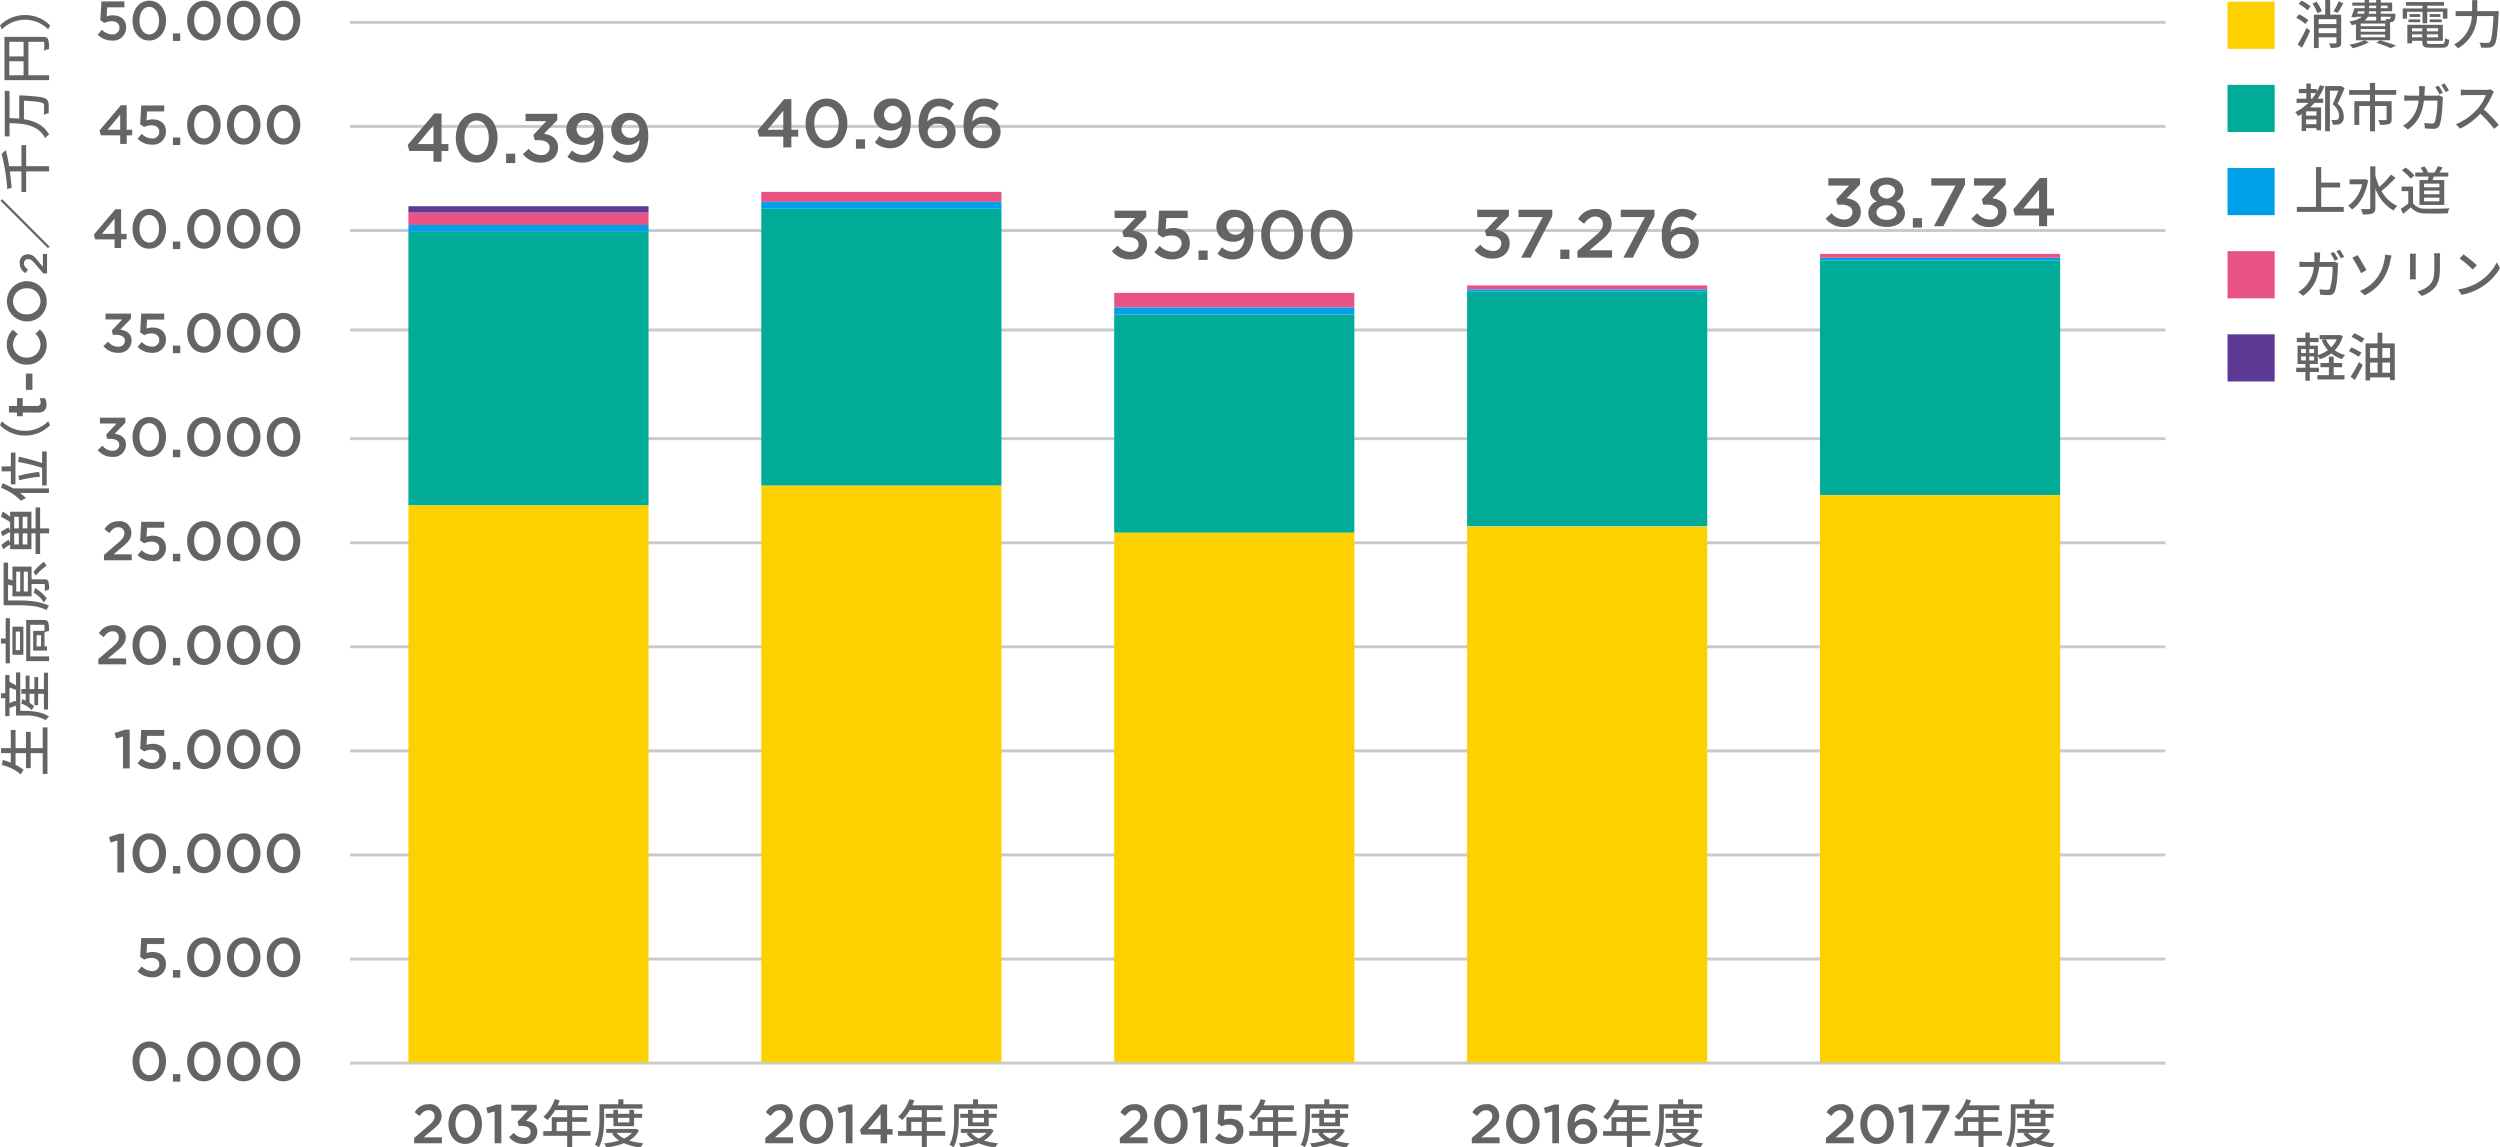 <svg id="グループ_495" data-name="グループ 495" xmlns="http://www.w3.org/2000/svg" width="618.997" height="284.119"><defs><clipPath id="clip-path"><path id="長方形_343" data-name="長方形 343" style="fill:none" d="M0 0h618.997v284.12H0z"/></clipPath><style>.cls-2{fill:#c9caca}.cls-3{fill:#fdd000}.cls-4{fill:#00ac97}.cls-6{fill:#656464}.cls-7{fill:#e95383}.cls-8{fill:#5c3a93}.cls-9{fill:#00a0e9}</style></defs><path id="線_67" data-name="線 67" class="cls-2" d="M449.491.366H0v-.732h449.491Z" transform="translate(86.671 31.307)"/><path id="線_68" data-name="線 68" class="cls-2" d="M449.491.366H0v-.732h449.491Z" transform="translate(86.671 57.071)"/><path id="線_69" data-name="線 69" class="cls-2" d="M449.491.366H0v-.732h449.491Z" transform="translate(86.671 5.544)"/><path id="線_70" data-name="線 70" class="cls-2" d="M449.491.366H0v-.732h449.491Z" transform="translate(86.671 81.701)"/><path id="線_71" data-name="線 71" class="cls-2" d="M449.491.366H0v-.732h449.491Z" transform="translate(86.671 108.614)"/><path id="線_72" data-name="線 72" class="cls-2" d="M449.491.366H0v-.732h449.491Z" transform="translate(86.671 134.386)"/><path id="線_73" data-name="線 73" class="cls-2" d="M449.491.366H0v-.732h449.491Z" transform="translate(86.671 160.152)"/><path id="線_74" data-name="線 74" class="cls-2" d="M449.491.366H0v-.732h449.491Z" transform="translate(86.671 185.921)"/><path id="線_75" data-name="線 75" class="cls-2" d="M449.491.366H0v-.732h449.491Z" transform="translate(86.671 211.684)"/><path id="線_76" data-name="線 76" class="cls-2" d="M449.491.366H0v-.732h449.491Z" transform="translate(86.671 237.453)"/><path id="線_77" data-name="線 77" class="cls-2" d="M449.491.366H0v-.732h449.491Z" transform="translate(86.671 263.222)"/><path id="長方形_299" data-name="長方形 299" class="cls-3" transform="translate(363.25 130.406)" d="M0 0h59.459v132.599H0z"/><path id="長方形_300" data-name="長方形 300" class="cls-4" transform="translate(363.252 72.234)" d="M0 0h59.462v58.073H0z"/><g id="グループ_494" data-name="グループ 494"><g id="グループ_493" data-name="グループ 493" style="clip-path:url(#clip-path)"><path id="パス_1754" data-name="パス 1754" class="cls-6" d="M433.58 5.942A10.826 10.826 0 0 0 431.3 4.4l.688-.856a10.2 10.2 0 0 1 2.323 1.465Zm-1.907 5.083a39.017 39.017 0 0 0 2.205-4.151l.882.74a58.37 58.37 0 0 1-2.023 4.189Zm.934-10.882a9.836 9.836 0 0 1 2.257 1.466l-.753.933a10.054 10.054 0 0 0-2.217-1.568Zm3.956 3.139A9.487 9.487 0 0 0 435.318.87l1.024-.453a9.9 9.9 0 0 1 1.312 2.335Zm5.875 7.225c0 .622-.129.958-.556 1.14a5.57 5.57 0 0 1-2.063.207 5 5 0 0 0-.376-1.14c.66.04 1.36.04 1.557.026s.258-.065.258-.247V9.22h-4.383v2.685h-1.181V3.633h2.8V0h1.219v3.633h2.723Zm-5.563-4.553h4.383v-1.2h-4.383Zm4.383 1.023h-4.383V8.2h4.383Zm1.7-6.2A19.307 19.307 0 0 1 441.57 3.2l-1.037-.415A14.653 14.653 0 0 0 441.8.338Z" transform="translate(137.233)"/><path id="パス_1755" data-name="パス 1755" class="cls-6" d="M446.138 10.466a17.723 17.723 0 0 1-3.982 1.478 6.25 6.25 0 0 0-.881-.882 15.494 15.494 0 0 0 3.786-1.089Zm-3.215-4.475a9.966 9.966 0 0 1-1.066.233 3.812 3.812 0 0 0-.569-.933 6.1 6.1 0 0 0 3.153-1.155h-1.493l-.063.156-1.116-.065a17.855 17.855 0 0 0 .778-2.191h2.531V1.4h-3.062V.649h3.062V0h1.089v.649h1.764V0h1.143v.649h2.813v2.139h-2.813V3.4h3.63s-.012.22-.012.351a2.74 2.74 0 0 1-.364 1.439 1.013 1.013 0 0 1-.687.26c-.067 0-.157.012-.261.012v4.5h-8.455Zm.3-2.593h1.711a1.945 1.945 0 0 0 .13-.61h-1.633Zm6.939 2.424H444.1v.663h6.057Zm0 1.363H444.1v.676h6.057Zm0 1.374H444.1v.676h6.057Zm-4.322-4.423a2.6 2.6 0 0 1-.8.949h2.892v-.949Zm2.088-1.349h-1.777a3.091 3.091 0 0 1-.066.61h1.843Zm-1.764-.751h1.764V1.4h-1.764Zm2.764 7.937c1.4.415 2.98.946 3.915 1.335l-1.323.61a29.619 29.619 0 0 0-3.553-1.323Zm.142-7.937h1.711V1.4h-1.711Zm0 2.1v.949h1.346a2.854 2.854 0 0 0-.167-.4c.364.038.687.051.829.051a.321.321 0 0 0 .273-.091.966.966 0 0 0 .157-.506Z" transform="translate(140.408)"/><path id="パス_1756" data-name="パス 1756" class="cls-6" d="M456.213 2.795h-3.828v1.712h-1.074v-2.54h4.9V1.3H452.1V.384h9.444V1.3h-4.165v.664h4.993v2.54h-1.114V2.795h-3.879v2.842h-1.165Zm4.736 7.966c.654 0 .787-.221.866-1.428a2.525 2.525 0 0 0 1.026.389c-.157 1.57-.506 1.971-1.827 1.971h-2.83c-1.6 0-2.037-.3-2.037-1.466V9.98h-2.541v.625h-1.155V6.026h8.782V9.98H457.3v.247c0 .456.156.534.96.534Zm-8.212-6.083h2.905v.7h-2.905Zm2.891-.6H453v-.7h2.631Zm-2.022 3.556h2.543v-.766h-2.543Zm2.541.75H453.6v.741h2.543Zm3.918-1.517H457.3v.767h2.763Zm0 1.517H457.3v.741h2.763Zm-2.089-3.708h2.984v.7h-2.984Zm2.659-.6h-2.658v-.7h2.658Z" transform="translate(143.602 .122)"/><path id="パス_1757" data-name="パス 1757" class="cls-6" d="M472.018 2.743s-.013.428-.028.6c-.283 5.252-.531 7.172-1.1 7.834a1.581 1.581 0 0 1-1.194.6 15.192 15.192 0 0 1-2.062 0 3.062 3.062 0 0 0-.427-1.244c.856.078 1.646.078 1.971.078a.729.729 0 0 0 .6-.2c.44-.415.713-2.192.933-6.433h-4.06a9.39 9.39 0 0 1-4.76 7.99 5.1 5.1 0 0 0-.935-.973 8.322 8.322 0 0 0 4.411-7.017h-4.022V2.743h4.086V.02h1.269v2.723Z" transform="translate(146.67 .006)"/><path id="パス_1758" data-name="パス 1758" class="cls-6" d="M438.329 16.411a15.9 15.9 0 0 1-1.648 3.023h1.35v1.048h-2.166c-.337.39-.7.767-1.065 1.118h2.71v5.666h-1.139v-.531H433.8v.713h-1.089v-4.215c-.285.169-.571.351-.883.519a5.393 5.393 0 0 0-.7-.987 12.3 12.3 0 0 0 3.229-2.283h-2.917v-1.048h2.424v-1.365h-1.855v-1.036h1.855V15.7h1.115v1.335h1.492v.674a12.385 12.385 0 0 0 .766-1.62Zm-1.957 6.159H433.8v1.065h2.569Zm0 2.012H433.8v1.168h2.569Zm-1.065-5.148a12.863 12.863 0 0 0 .948-1.364h-1.272v1.364Zm8.028-2.609c-.5 1.219-1.152 2.7-1.736 3.865a3.992 3.992 0 0 1 1.529 3.049 2.015 2.015 0 0 1-.674 1.815 2.228 2.228 0 0 1-.882.3 7.109 7.109 0 0 1-1.181.012 2.973 2.973 0 0 0-.324-1.167 6.7 6.7 0 0 0 .974.026 1.245 1.245 0 0 0 .569-.144c.273-.156.365-.493.365-.958a3.787 3.787 0 0 0-1.584-2.789c.481-1.012 1.012-2.361 1.376-3.385H439.7V27.5h-1.178V16.32h3.748l.182-.053Z" transform="translate(137.18 4.995)"/><path id="パス_1759" data-name="パス 1759" class="cls-6" d="M447.649 18.514V20.1h4.111v4.462c0 .635-.142.986-.609 1.18a6.891 6.891 0 0 1-2.27.208 4.346 4.346 0 0 0-.415-1.194c.779.04 1.544.04 1.764.026s.286-.065.286-.247v-3.258h-2.867v6.29H446.4v-6.29h-2.66v4.7h-1.206V20.1h3.866v-1.586h-5.15v-1.168h5.137v-1.777h1.284v1.777h5.229v1.168Z" transform="translate(140.402 4.954)"/><path id="パス_1760" data-name="パス 1760" class="cls-6" d="M459.469 18.7a5.819 5.819 0 0 0 .9-.078l.9.442c-.04.22-.065.493-.078.662-.04 1.309-.207 5.02-.778 6.29a1.446 1.446 0 0 1-1.505.882c-.7 0-1.466-.051-2.113-.091l-.155-1.362a14.814 14.814 0 0 0 1.88.156.687.687 0 0 0 .74-.44 18.745 18.745 0 0 0 .61-5.241h-3.322c-.48 3.607-1.764 5.59-3.994 7.16l-1.193-.973a6.936 6.936 0 0 0 1.492-1.09 8.052 8.052 0 0 0 2.371-5.1h-1.971c-.48 0-1.089.015-1.582.053v-1.361c.493.051 1.076.09 1.582.09h2.088q.04-.581.04-1.244a8.307 8.307 0 0 0-.091-1.115h1.51c-.026.3-.053.778-.066 1.089-.013.442-.04.87-.065 1.271Zm.921-.324a14.744 14.744 0 0 0-1.037-1.8l.842-.351A19.238 19.238 0 0 1 461.247 18Zm1.271-2.7a17.1 17.1 0 0 1 1.076 1.764l-.842.364a14.062 14.062 0 0 0-1.064-1.777Z" transform="translate(143.614 4.988)"/><path id="パス_1761" data-name="パス 1761" class="cls-6" d="M470.714 17.4a4.539 4.539 0 0 0-.377.675 17.777 17.777 0 0 1-2.126 3.7 34.513 34.513 0 0 1 3.709 3.8l-1.155 1.011a28.212 28.212 0 0 0-3.425-3.787 16.567 16.567 0 0 1-4.993 3.723L461.3 25.43a14.59 14.59 0 0 0 5.331-3.8 10.682 10.682 0 0 0 2.063-3.425h-4.76c-.506 0-1.207.065-1.414.078v-1.466a13.714 13.714 0 0 0 1.414.091h4.811a3.944 3.944 0 0 0 1.128-.129Z" transform="translate(146.779 5.339)"/><path id="パス_1762" data-name="パス 1762" class="cls-6" d="M443.034 41.257v1.219h-11.61v-1.219h4.735v-9.883h1.3v3.853h4.681v1.206h-4.681v4.825Z" transform="translate(137.274 9.983)"/><path id="パス_1763" data-name="パス 1763" class="cls-6" d="M446.015 34.709c-.621 3.451-2.113 5.928-3.981 7.238a4.87 4.87 0 0 0-.986-.948 8.688 8.688 0 0 0 3.476-5.318h-3.113v-1.219h3.554l.235-.051Zm6.772-.635a29.957 29.957 0 0 1-3.463 3.256 8.683 8.683 0 0 0 3.9 3.736 5.279 5.279 0 0 0-.933 1.115 10.207 10.207 0 0 1-4.487-5.461v4.786c0 .791-.2 1.168-.662 1.388a7.165 7.165 0 0 1-2.464.246 5.725 5.725 0 0 0-.468-1.337c.882.04 1.712.04 1.957.026.261 0 .364-.091.364-.324V31.246h1.272v2.308a17.614 17.614 0 0 0 1 2.789 22.468 22.468 0 0 0 2.866-3.061Z" transform="translate(140.336 9.942)"/><path id="パス_1764" data-name="パス 1764" class="cls-6" d="M453.986 40.37a3.528 3.528 0 0 0 3.061 1.362c1.441.053 4.321.013 5.941-.091a5.52 5.52 0 0 0-.4 1.233c-1.466.066-4.072.091-5.551.026a4.445 4.445 0 0 1-3.58-1.491 97.57 97.57 0 0 1-1.907 1.607l-.621-1.244a19.648 19.648 0 0 0 1.881-1.337v-3.048h-1.661v-1.115h2.839Zm-.6-6.057a9.734 9.734 0 0 0-2.167-2.048l.9-.726a10.242 10.242 0 0 1 2.219 1.984Zm4.267.339c.065-.286.131-.6.182-.885h-3.294v-.983h2.023a6.183 6.183 0 0 0-.728-1.168l.935-.363a4.569 4.569 0 0 1 .908 1.413l-.286.117h1.921a11.063 11.063 0 0 0 .8-1.557l1.219.286c-.272.453-.558.907-.8 1.271h2.191v.983h-3.574c-.117.312-.247.612-.364.885h2.932v6.159h-6.135v-6.158Zm2.867.881h-3.8v.9h3.8Zm0 1.724h-3.8v.9h3.8Zm0 1.751h-3.8v.9h3.8Z" transform="translate(143.479 9.936)"/><path id="パス_1765" data-name="パス 1765" class="cls-6" d="M439.79 49.936a5.807 5.807 0 0 0 .9-.079l.9.443c-.04.219-.065.492-.078.662-.04 1.309-.207 5.02-.778 6.29a1.445 1.445 0 0 1-1.505.881c-.7 0-1.466-.051-2.113-.091l-.156-1.36a14.818 14.818 0 0 0 1.88.156.687.687 0 0 0 .74-.44 18.746 18.746 0 0 0 .61-5.241h-3.322c-.48 3.607-1.764 5.59-3.994 7.16l-1.193-.973a6.939 6.939 0 0 0 1.492-1.09 8.053 8.053 0 0 0 2.371-5.1h-1.971c-.48 0-1.089.014-1.582.053v-1.361c.493.05 1.076.09 1.582.09h2.088c.026-.389.04-.8.04-1.244a8.312 8.312 0 0 0-.091-1.115h1.519c-.026.3-.053.778-.066 1.089-.013.442-.04.87-.065 1.271Zm.921-.324a14.851 14.851 0 0 0-1.037-1.8l.842-.349a19.4 19.4 0 0 1 1.052 1.776Zm1.271-2.7a17.263 17.263 0 0 1 1.076 1.765l-.842.364a14.076 14.076 0 0 0-1.064-1.777Z" transform="translate(137.352 14.927)"/><path id="パス_1766" data-name="パス 1766" class="cls-6" d="M443.142 47.945c.6.869 1.737 2.854 2.2 3.723l-1.335.753a31.131 31.131 0 0 0-2.167-3.814Zm5.084 5.253a10.779 10.779 0 0 0 1.582-4.1 7.372 7.372 0 0 0 .131-1.272l1.633.221a31.63 31.63 0 0 0-.311 1.231 13.152 13.152 0 0 1-1.777 4.6 11.126 11.126 0 0 1-4.566 4L443.7 56.83a9.906 9.906 0 0 0 4.528-3.632" transform="translate(140.589 15.218)"/><path id="パス_1767" data-name="パス 1767" class="cls-6" d="M454.156 47.677c-.025.273-.053.6-.053.96v4.345c0 .337.028.791.053 1.051h-1.517c.013-.22.065-.674.065-1.051v-4.345c0-.233-.026-.687-.051-.96Zm5.993-.1c-.028.337-.053.726-.053 1.193v2.309c0 2.97-.467 4.072-1.426 5.162a7.21 7.21 0 0 1-3.1 1.893L454.494 57a6 6 0 0 0 3.139-1.7c.907-1.024 1.076-2.035 1.076-4.305v-2.229a10.212 10.212 0 0 0-.076-1.193Z" transform="translate(144.024 15.137)"/><path id="パス_1768" data-name="パス 1768" class="cls-6" d="M466.8 54.64a12.35 12.35 0 0 0 4.5-4.889l.791 1.414a13.366 13.366 0 0 1-4.552 4.7 14.332 14.332 0 0 1-4.968 1.932l-.869-1.337a13.48 13.48 0 0 0 5.1-1.816m-.442-4.15-1.024 1.051a29.507 29.507 0 0 0-3.243-2.75l.946-1.012a26.258 26.258 0 0 1 3.32 2.712" transform="translate(146.908 15.203)"/><path id="パス_1769" data-name="パス 1769" class="cls-6" d="M442.84 63.345a7.928 7.928 0 0 1-2 3.516 7.77 7.77 0 0 0 2.569 1.168 4.393 4.393 0 0 0-.741 1 7.809 7.809 0 0 1-2.684-1.413 9.677 9.677 0 0 1-2.816 1.453 5.113 5.113 0 0 0-.506-.817v2h-2v.923h2.257v1.074h-2.257V74.4h-1.088v-2.159H431.3v-1.074h2.283v-.923h-1.946v-4.55h1.946v-.858h-2.128v-1.05h2.128v-1.323h1.088v1.323h2.154v1.049h-2.154v.858h2v2.347a8.153 8.153 0 0 0 2.478-1.219 8.67 8.67 0 0 1-1.517-2.452l.831-.233h-1.35v-1.051h4.773l.208-.038Zm-10.324 4.2h1.184v-.985h-1.181Zm0 1.828h1.184v-1h-1.181Zm3.216-2.817h-1.193v.989h1.193Zm0 1.816h-1.193v1h1.193ZM440.583 73h2.671v1.076h-6.7V73h2.842v-1.964H437.3V70h2.089v-1.558h1.192V70h2.088v1.037h-2.088Zm-1.919-8.86a6.313 6.313 0 0 0 1.31 1.972 6.434 6.434 0 0 0 1.374-1.972Z" transform="translate(137.234 19.875)"/><path id="パス_1770" data-name="パス 1770" class="cls-6" d="M443.638 68.458a20.493 20.493 0 0 0-2.452-1.426l.649-.9a18.421 18.421 0 0 1 2.478 1.323Zm-2.01 4.942a35.823 35.823 0 0 0 2.087-3.645l.908.766a43.674 43.674 0 0 1-1.958 3.658Zm.907-10.777A16.037 16.037 0 0 1 445.051 64l-.7.985a18.237 18.237 0 0 0-2.5-1.466Zm10.026 2.515v9.106h-1.167v-.688h-4.942v.766h-1.128v-9.184h2.97v-2.646h1.181v2.646Zm-6.108 3.593h1.842v-2.439h-1.842Zm0 3.671h1.842v-2.516h-1.842Zm3.023-3.671h1.919v-2.439h-1.919Zm1.919 1.155h-1.919V72.4h1.919Z" transform="translate(140.38 19.884)"/><path id="パス_1771" data-name="パス 1771" class="cls-6" d="m277.772 210.334-1.185-.928a3.906 3.906 0 0 1 3.514-2 2.84 2.84 0 0 1 3.139 2.864c0 1.513-.787 2.332-2.473 3.709l-1.96 1.636h4.529v1.463h-6.885v-1.318l3.281-2.795c1.308-1.1 1.785-1.719 1.785-2.577a1.43 1.43 0 0 0-1.538-1.487c-.873 0-1.471.477-2.207 1.433" transform="translate(87.963 65.992)"/><path id="パス_1772" data-name="パス 1772" class="cls-6" d="M287.034 217.254c-2.507 0-4.137-2.182-4.137-4.923s1.656-4.948 4.164-4.948 4.135 2.18 4.135 4.922-1.656 4.95-4.163 4.95m0-8.36c-1.486 0-2.412 1.5-2.412 3.41s.954 3.435 2.44 3.435 2.414-1.513 2.414-3.409-.956-3.437-2.441-3.437" transform="translate(90.014 65.986)"/><path id="パス_1773" data-name="パス 1773" class="cls-6" d="M292.557 207.462h1.169v9.6h-1.658v-7.895l-1.716.476-.352-1.367Z" transform="translate(92.274 66.012)"/><path id="パス_1774" data-name="パス 1774" class="cls-6" d="M300.542 209.743a3.159 3.159 0 0 0-2.07-.834c-1.417 0-2.205 1.287-2.288 3.032a3.3 3.3 0 0 1 5.608 2.059 3.3 3.3 0 0 1-3.537 3.252 3.6 3.6 0 0 1-2.656-.99c-.722-.734-1.159-1.729-1.159-3.667 0-2.93 1.391-5.211 4.088-5.211a4.306 4.306 0 0 1 2.911 1.064Zm-2.369 2.646a1.759 1.759 0 0 0-1.935 1.691 1.779 1.779 0 0 0 1.975 1.733 1.724 1.724 0 1 0-.04-3.425" transform="translate(93.687 65.986)"/><path id="パス_1775" data-name="パス 1775" class="cls-6" d="M312.807 215.54h-4.553v2.866h-1.244v-2.866h-5.9v-1.168h2.09v-3.425h3.814v-1.789h-2.97a11.753 11.753 0 0 1-1.868 2.464 9.605 9.605 0 0 0-1.051-.778 10.485 10.485 0 0 0 2.827-4.4l1.218.324c-.156.4-.336.83-.5 1.219h7.51v1.168h-3.918v1.789h3.618v1.13h-3.618v2.295h4.553Zm-5.8-3.463H304.4v2.295h2.607Z" transform="translate(95.809 65.689)"/><path id="パス_1776" data-name="パス 1776" class="cls-6" d="M313.085 211.363c0 2.037-.181 5.046-1.31 7.017a5.443 5.443 0 0 0-.986-.662c1.052-1.841 1.142-4.474 1.142-6.355v-3.657h4.669v-1.219h1.259v1.219h4.72v1.074h-9.494Zm8.625 2.816a6.244 6.244 0 0 1-2.412 2.514 17.01 17.01 0 0 0 3.516.688 4.275 4.275 0 0 0-.7 1.037 14.656 14.656 0 0 1-4.114-1.076 17.023 17.023 0 0 1-4.411 1.062 3.686 3.686 0 0 0-.506-1.01 18.207 18.207 0 0 0 3.711-.714 6.929 6.929 0 0 1-1.794-1.672l.584-.221H313.6v-.97h7.147l.22-.04Zm-6.33-1.039v-2.075h-1.919v-.985h1.919v-.987h1.143v.987h2.8v-.987h1.18v.987h1.985v.985H320.5v2.075Zm.779 1.646a5.58 5.58 0 0 0 1.881 1.4 5.978 5.978 0 0 0 1.919-1.4Zm.364-2.578h2.8v-1.143h-2.8Z" transform="translate(98.889 65.702)"/><path id="パス_1777" data-name="パス 1777" class="cls-6" d="m344.3 210.334-1.185-.928a3.905 3.905 0 0 1 3.514-2 2.84 2.84 0 0 1 3.139 2.864c0 1.513-.787 2.332-2.473 3.709l-1.96 1.636h4.529v1.463h-6.885v-1.318l3.281-2.795c1.308-1.1 1.785-1.719 1.785-2.577a1.43 1.43 0 0 0-1.538-1.487c-.873 0-1.471.477-2.207 1.433" transform="translate(109.132 65.992)"/><path id="パス_1778" data-name="パス 1778" class="cls-6" d="M353.563 217.254c-2.509 0-4.137-2.182-4.137-4.923s1.654-4.948 4.164-4.948 4.134 2.18 4.134 4.922-1.656 4.95-4.161 4.95m0-8.36c-1.487 0-2.414 1.5-2.414 3.41s.954 3.435 2.441 3.435 2.41-1.514 2.41-3.41-.956-3.437-2.44-3.437" transform="translate(111.183 65.986)"/><path id="パス_1779" data-name="パス 1779" class="cls-6" d="M359.085 207.462h1.169v9.6H358.6v-7.895l-1.716.476-.353-1.362Z" transform="translate(113.442 66.012)"/><path id="パス_1780" data-name="パス 1780" class="cls-6" d="M361.079 207.513h6.7v1.26l-4.3 8.269H361.6l4.276-8.066h-4.794Z" transform="translate(114.891 66.028)"/><path id="パス_1781" data-name="パス 1781" class="cls-6" d="M378.849 215.54H374.3v2.866h-1.244v-2.866h-5.9v-1.168h2.088v-3.425h3.814v-1.789h-2.97a11.753 11.753 0 0 1-1.868 2.464 9.611 9.611 0 0 0-1.051-.778 10.486 10.486 0 0 0 2.827-4.4l1.218.324c-.156.4-.336.83-.5 1.219h7.51v1.168H374.3v1.789h3.618v1.13H374.3v2.295h4.553Zm-5.8-3.463h-2.607v2.295h2.607Z" transform="translate(116.823 65.689)"/><path id="パス_1782" data-name="パス 1782" class="cls-6" d="M379.128 211.363c0 2.037-.181 5.046-1.31 7.017a5.444 5.444 0 0 0-.986-.662c1.052-1.841 1.142-4.474 1.142-6.355v-3.657h4.669v-1.219h1.257v1.219h4.72v1.074h-9.494Zm8.625 2.816a6.244 6.244 0 0 1-2.412 2.514 16.992 16.992 0 0 0 3.516.688 4.272 4.272 0 0 0-.7 1.037 14.656 14.656 0 0 1-4.111-1.076 17.023 17.023 0 0 1-4.411 1.062 3.685 3.685 0 0 0-.506-1.01 18.207 18.207 0 0 0 3.711-.714 6.929 6.929 0 0 1-1.791-1.673l.584-.221h-1.984v-.97h7.147l.22-.04Zm-6.33-1.039v-2.075H379.5v-.985h1.919v-.987h1.143v.987h2.8v-.987h1.18v.987h1.985v.985h-1.985v2.075Zm.779 1.646a5.58 5.58 0 0 0 1.881 1.4 5.978 5.978 0 0 0 1.919-1.4Zm.364-2.578h2.8v-1.143h-2.8Z" transform="translate(119.903 65.702)"/><path id="パス_1783" data-name="パス 1783" class="cls-6" d="M19.27.263h5.691v1.476h-4.245l-.15 2.242a4.051 4.051 0 0 1 1.511-.272c1.864 0 3.306.975 3.306 3.005a3.2 3.2 0 0 1-3.524 3.245 4.884 4.884 0 0 1-3.5-1.458l1.035-1.214a3.64 3.64 0 0 0 2.453 1.146 1.678 1.678 0 0 0 1.89-1.664c0-.983-.788-1.6-1.972-1.6a4.086 4.086 0 0 0-1.757.422L19 4.931Z" transform="translate(5.841 .084)"/><path id="パス_1784" data-name="パス 1784" class="cls-6" d="M29.025 10c-2.507 0-4.136-2.182-4.136-4.922S26.545.131 29.053.131s4.137 2.182 4.137 4.922S31.533 10 29.025 10m0-8.359c-1.486 0-2.412 1.5-2.412 3.409s.954 3.437 2.44 3.437 2.412-1.515 2.412-3.409-.954-3.437-2.44-3.437" transform="translate(7.919 .042)"/><path id="長方形_301" data-name="長方形 301" class="cls-6" transform="translate(42.813 8.269)" d="M0 0h1.813v1.867H0z"/><path id="パス_1785" data-name="パス 1785" class="cls-6" d="M39.284 10c-2.507 0-4.136-2.182-4.136-4.922S36.8.131 39.312.131s4.136 2.182 4.136 4.922S41.792 10 39.284 10m0-8.359c-1.486 0-2.412 1.5-2.412 3.409s.954 3.437 2.44 3.437 2.412-1.515 2.412-3.409-.954-3.437-2.44-3.437" transform="translate(11.184 .042)"/><path id="パス_1786" data-name="パス 1786" class="cls-6" d="M46.764 10c-2.507 0-4.136-2.182-4.136-4.922S44.284.131 46.792.131s4.136 2.182 4.136 4.922S49.272 10 46.764 10m0-8.359c-1.486 0-2.412 1.5-2.412 3.409s.954 3.437 2.44 3.437S49.2 6.975 49.2 5.081s-.954-3.437-2.44-3.437" transform="translate(13.564 .042)"/><path id="パス_1787" data-name="パス 1787" class="cls-6" d="M54.244 10c-2.507 0-4.136-2.182-4.136-4.922S51.764.131 54.272.131s4.136 2.182 4.136 4.922S56.752 10 54.244 10m0-8.359c-1.486 0-2.412 1.5-2.412 3.409s.954 3.437 2.44 3.437 2.412-1.515 2.412-3.409-.954-3.437-2.44-3.437" transform="translate(15.944 .042)"/><path id="パス_1788" data-name="パス 1788" class="cls-6" d="M25.421 19.76v6.082h1.362v1.374h-1.362v2.139h-1.607v-2.139h-4.807l-.314-1.2 5.3-6.26Zm-1.607 2.312-3.132 3.77h3.132Z" transform="translate(5.948 6.287)"/><path id="パス_1789" data-name="パス 1789" class="cls-6" d="M26.75 19.811h5.691v1.476H28.2l-.15 2.242a4.051 4.051 0 0 1 1.511-.272c1.864 0 3.306.975 3.306 3.005a3.2 3.2 0 0 1-3.524 3.245 4.884 4.884 0 0 1-3.5-1.458l1.035-1.214a3.64 3.64 0 0 0 2.453 1.146 1.678 1.678 0 0 0 1.89-1.664c0-.983-.788-1.6-1.972-1.6a4.086 4.086 0 0 0-1.757.422l-1.01-.666Z" transform="translate(8.221 6.304)"/><path id="長方形_302" data-name="長方形 302" class="cls-6" transform="translate(42.813 34.038)" d="M0 0h1.813v1.867H0z"/><path id="パス_1790" data-name="パス 1790" class="cls-6" d="M39.284 29.552c-2.507 0-4.136-2.182-4.136-4.922s1.656-4.95 4.164-4.95 4.136 2.182 4.136 4.922-1.657 4.95-4.164 4.95m0-8.359c-1.486 0-2.412 1.5-2.412 3.409s.954 3.437 2.44 3.437 2.412-1.515 2.412-3.409-.954-3.437-2.44-3.437" transform="translate(11.184 6.262)"/><path id="パス_1791" data-name="パス 1791" class="cls-6" d="M46.764 29.552c-2.507 0-4.136-2.182-4.136-4.922s1.656-4.95 4.164-4.95 4.136 2.182 4.136 4.922-1.657 4.95-4.164 4.95m0-8.359c-1.486 0-2.412 1.5-2.412 3.409s.954 3.437 2.44 3.437S49.2 26.524 49.2 24.63s-.954-3.437-2.44-3.437" transform="translate(13.564 6.262)"/><path id="パス_1792" data-name="パス 1792" class="cls-6" d="M54.244 29.552c-2.507 0-4.136-2.182-4.136-4.922s1.656-4.95 4.164-4.95 4.136 2.182 4.136 4.922-1.657 4.95-4.164 4.95m0-8.359c-1.486 0-2.412 1.5-2.412 3.409s.954 3.437 2.44 3.437 2.412-1.515 2.412-3.409-.954-3.437-2.44-3.437" transform="translate(15.944 6.262)"/><path id="パス_1793" data-name="パス 1793" class="cls-6" d="M24.367 39.309v6.082h1.362v1.374h-1.362V48.9H22.76v-2.135h-4.807l-.314-1.2 5.3-6.26Zm-1.607 2.312-3.132 3.77h3.132Z" transform="translate(5.613 12.508)"/><path id="パス_1794" data-name="パス 1794" class="cls-6" d="M29.025 49.1c-2.507 0-4.136-2.182-4.136-4.922s1.656-4.95 4.164-4.95 4.136 2.182 4.136 4.922-1.657 4.95-4.164 4.95m0-8.359c-1.486 0-2.412 1.5-2.412 3.409s.954 3.437 2.44 3.437 2.412-1.515 2.412-3.409-.954-3.437-2.44-3.437" transform="translate(7.919 12.482)"/><path id="長方形_303" data-name="長方形 303" class="cls-6" transform="translate(42.813 59.807)" d="M0 0h1.813v1.867H0z"/><path id="パス_1795" data-name="パス 1795" class="cls-6" d="M39.284 49.1c-2.507 0-4.136-2.182-4.136-4.922s1.656-4.95 4.164-4.95 4.136 2.182 4.136 4.922-1.657 4.95-4.164 4.95m0-8.359c-1.486 0-2.412 1.5-2.412 3.409s.954 3.437 2.44 3.437 2.412-1.515 2.412-3.409-.954-3.437-2.44-3.437" transform="translate(11.184 12.482)"/><path id="パス_1796" data-name="パス 1796" class="cls-6" d="M46.764 49.1c-2.507 0-4.136-2.182-4.136-4.922s1.656-4.95 4.164-4.95 4.136 2.182 4.136 4.922-1.657 4.95-4.164 4.95m0-8.359c-1.486 0-2.412 1.5-2.412 3.409s.954 3.437 2.44 3.437 2.408-1.514 2.408-3.408-.954-3.437-2.44-3.437" transform="translate(13.564 12.482)"/><path id="パス_1797" data-name="パス 1797" class="cls-6" d="M54.244 49.1c-2.507 0-4.136-2.182-4.136-4.922s1.656-4.95 4.164-4.95 4.136 2.182 4.136 4.922-1.657 4.95-4.164 4.95m0-8.359c-1.486 0-2.412 1.5-2.412 3.409s.954 3.437 2.44 3.437 2.412-1.515 2.412-3.409-.954-3.437-2.44-3.437" transform="translate(15.944 12.482)"/><path id="パス_1798" data-name="パス 1798" class="cls-6" d="M19.946 60.359v-1.451h6.3v1.248L23.6 62.882c1.457.19 2.8.912 2.8 2.7a3.051 3.051 0 0 1-3.334 3.027 4.517 4.517 0 0 1-3.65-1.677l1.172-1.09a3.107 3.107 0 0 0 2.506 1.254 1.494 1.494 0 0 0 1.648-1.459c0-.953-.845-1.486-2.192-1.486h-.776L21.5 63.1l2.573-2.741Z" transform="translate(6.178 18.744)"/><path id="パス_1799" data-name="パス 1799" class="cls-6" d="M26.75 58.909h5.691v1.476H28.2l-.15 2.242a4.051 4.051 0 0 1 1.511-.272c1.864 0 3.306.975 3.306 3.005a3.2 3.2 0 0 1-3.524 3.245 4.884 4.884 0 0 1-3.5-1.458l1.035-1.214a3.64 3.64 0 0 0 2.453 1.146 1.678 1.678 0 0 0 1.89-1.664c0-.983-.788-1.6-1.972-1.6a4.086 4.086 0 0 0-1.757.422l-1.01-.666Z" transform="translate(8.221 18.744)"/><path id="長方形_304" data-name="長方形 304" class="cls-6" transform="translate(42.813 85.575)" d="M0 0h1.813v1.867H0z"/><path id="パス_1800" data-name="パス 1800" class="cls-6" d="M39.284 68.65c-2.507 0-4.136-2.182-4.136-4.922s1.656-4.95 4.164-4.95 4.136 2.182 4.136 4.922-1.657 4.95-4.164 4.95m0-8.359c-1.486 0-2.412 1.5-2.412 3.409s.954 3.437 2.44 3.437 2.412-1.515 2.412-3.409-.954-3.437-2.44-3.437" transform="translate(11.184 18.702)"/><path id="パス_1801" data-name="パス 1801" class="cls-6" d="M46.764 68.65c-2.507 0-4.136-2.182-4.136-4.922s1.656-4.95 4.164-4.95 4.136 2.182 4.136 4.922-1.657 4.95-4.164 4.95m0-8.359c-1.486 0-2.412 1.5-2.412 3.409s.954 3.437 2.44 3.437 2.408-1.515 2.408-3.409-.954-3.437-2.44-3.437" transform="translate(13.564 18.702)"/><path id="パス_1802" data-name="パス 1802" class="cls-6" d="M54.244 68.65c-2.507 0-4.136-2.182-4.136-4.922s1.656-4.95 4.164-4.95 4.136 2.182 4.136 4.922-1.657 4.95-4.164 4.95m0-8.359c-1.486 0-2.412 1.5-2.412 3.409s.954 3.437 2.44 3.437 2.412-1.515 2.412-3.409-.954-3.437-2.44-3.437" transform="translate(15.944 18.702)"/><path id="パス_1803" data-name="パス 1803" class="cls-6" d="M18.892 79.909v-1.453h6.3v1.25l-2.65 2.724c1.457.192 2.8.912 2.8 2.7a3.052 3.052 0 0 1-3.334 3.025 4.517 4.517 0 0 1-3.65-1.678l1.172-1.09a3.1 3.1 0 0 0 2.506 1.255 1.5 1.5 0 0 0 1.648-1.458c0-.954-.845-1.487-2.192-1.487h-.776l-.273-1.051 2.573-2.739Z" transform="translate(5.842 24.964)"/><path id="パス_1804" data-name="パス 1804" class="cls-6" d="M29.025 88.2c-2.507 0-4.136-2.182-4.136-4.922s1.656-4.95 4.164-4.95 4.136 2.182 4.136 4.923-1.656 4.949-4.164 4.949m0-8.359c-1.486 0-2.412 1.5-2.412 3.41s.954 3.435 2.44 3.435 2.412-1.512 2.412-3.409-.954-3.437-2.44-3.437" transform="translate(7.919 24.922)"/><path id="長方形_305" data-name="長方形 305" class="cls-6" transform="translate(42.813 111.346)" d="M0 0h1.813v1.865H0z"/><path id="パス_1805" data-name="パス 1805" class="cls-6" d="M39.284 88.2c-2.507 0-4.136-2.182-4.136-4.922s1.656-4.95 4.164-4.95 4.136 2.182 4.136 4.923-1.656 4.949-4.164 4.949m0-8.359c-1.486 0-2.412 1.5-2.412 3.41s.954 3.435 2.44 3.435 2.412-1.512 2.412-3.409-.954-3.437-2.44-3.437" transform="translate(11.184 24.922)"/><path id="パス_1806" data-name="パス 1806" class="cls-6" d="M46.764 88.2c-2.507 0-4.136-2.182-4.136-4.922s1.656-4.95 4.164-4.95 4.136 2.182 4.136 4.923-1.656 4.949-4.164 4.949m0-8.359c-1.486 0-2.412 1.5-2.412 3.41s.954 3.435 2.44 3.435 2.408-1.513 2.408-3.41-.954-3.437-2.44-3.437" transform="translate(13.564 24.922)"/><path id="パス_1807" data-name="パス 1807" class="cls-6" d="M54.244 88.2c-2.507 0-4.136-2.182-4.136-4.922s1.656-4.95 4.164-4.95 4.136 2.182 4.136 4.923-1.656 4.949-4.164 4.949m0-8.359c-1.486 0-2.412 1.5-2.412 3.41s.954 3.435 2.44 3.435 2.412-1.512 2.412-3.409-.954-3.437-2.44-3.437" transform="translate(15.944 24.922)"/><path id="パス_1808" data-name="パス 1808" class="cls-6" d="m20.847 100.827-1.184-.927a3.9 3.9 0 0 1 3.513-2.006 2.841 2.841 0 0 1 3.14 2.864c0 1.515-.787 2.332-2.473 3.709l-1.961 1.637h4.529v1.463h-6.885v-1.314l3.282-2.8c1.308-1.1 1.784-1.718 1.784-2.577a1.43 1.43 0 0 0-1.539-1.476c-.871 0-1.471.476-2.207 1.432" transform="translate(6.213 31.149)"/><path id="パス_1809" data-name="パス 1809" class="cls-6" d="M26.75 98.007h5.691v1.476H28.2l-.15 2.242a4.049 4.049 0 0 1 1.511-.273c1.864 0 3.306.977 3.306 3.008a3.2 3.2 0 0 1-3.524 3.244 4.884 4.884 0 0 1-3.5-1.458l1.035-1.214a3.64 3.64 0 0 0 2.453 1.146 1.678 1.678 0 0 0 1.89-1.664c0-.983-.788-1.6-1.972-1.6a4.067 4.067 0 0 0-1.757.422l-1.01-.667Z" transform="translate(8.221 31.185)"/><path id="長方形_306" data-name="長方形 306" class="cls-6" transform="translate(42.813 137.114)" d="M0 0h1.813v1.865H0z"/><path id="パス_1810" data-name="パス 1810" class="cls-6" d="M39.284 107.747c-2.507 0-4.136-2.182-4.136-4.922s1.656-4.95 4.164-4.95 4.136 2.182 4.136 4.922-1.657 4.95-4.164 4.95m0-8.359c-1.486 0-2.412 1.5-2.412 3.409s.954 3.437 2.44 3.437 2.412-1.513 2.412-3.409-.954-3.437-2.44-3.437" transform="translate(11.184 31.143)"/><path id="パス_1811" data-name="パス 1811" class="cls-6" d="M46.764 107.747c-2.507 0-4.136-2.182-4.136-4.922s1.656-4.95 4.164-4.95 4.136 2.182 4.136 4.922-1.657 4.95-4.164 4.95m0-8.359c-1.486 0-2.412 1.5-2.412 3.409s.954 3.437 2.44 3.437 2.412-1.513 2.412-3.409-.954-3.437-2.44-3.437" transform="translate(13.564 31.143)"/><path id="パス_1812" data-name="パス 1812" class="cls-6" d="M54.244 107.747c-2.507 0-4.136-2.182-4.136-4.922s1.656-4.95 4.164-4.95 4.136 2.182 4.136 4.922-1.657 4.95-4.164 4.95m0-8.359c-1.486 0-2.412 1.5-2.412 3.409s.954 3.437 2.44 3.437 2.412-1.513 2.412-3.409-.954-3.437-2.44-3.437" transform="translate(15.944 31.143)"/><path id="パス_1813" data-name="パス 1813" class="cls-6" d="m19.793 120.376-1.184-.928a3.906 3.906 0 0 1 3.513-2 2.84 2.84 0 0 1 3.14 2.863c0 1.515-.787 2.333-2.473 3.711l-1.961 1.636h4.529v1.463h-6.885V125.8l3.282-2.795c1.308-1.1 1.784-1.718 1.784-2.577A1.429 1.429 0 0 0 22 118.944c-.871 0-1.471.476-2.207 1.432" transform="translate(5.878 37.369)"/><path id="パス_1814" data-name="パス 1814" class="cls-6" d="M29.025 127.295c-2.507 0-4.136-2.18-4.136-4.922s1.656-4.948 4.164-4.948 4.136 2.18 4.136 4.922-1.657 4.948-4.164 4.948m0-8.357c-1.486 0-2.412 1.5-2.412 3.409s.954 3.435 2.44 3.435 2.412-1.513 2.412-3.409-.954-3.435-2.44-3.435" transform="translate(7.919 37.363)"/><path id="長方形_307" data-name="長方形 307" class="cls-6" transform="translate(42.813 162.882)" d="M0 0h1.813v1.865H0z"/><path id="パス_1815" data-name="パス 1815" class="cls-6" d="M39.284 127.295c-2.507 0-4.136-2.18-4.136-4.922s1.656-4.948 4.164-4.948 4.136 2.18 4.136 4.922-1.657 4.948-4.164 4.948m0-8.357c-1.486 0-2.412 1.5-2.412 3.409s.954 3.435 2.44 3.435 2.412-1.513 2.412-3.409-.954-3.435-2.44-3.435" transform="translate(11.184 37.363)"/><path id="パス_1816" data-name="パス 1816" class="cls-6" d="M46.764 127.295c-2.507 0-4.136-2.18-4.136-4.922s1.656-4.948 4.164-4.948 4.136 2.18 4.136 4.922-1.657 4.948-4.164 4.948m0-8.357c-1.486 0-2.412 1.5-2.412 3.409s.954 3.435 2.44 3.435 2.412-1.513 2.412-3.409-.954-3.435-2.44-3.435" transform="translate(13.564 37.363)"/><path id="パス_1817" data-name="パス 1817" class="cls-6" d="M54.244 127.295c-2.507 0-4.136-2.18-4.136-4.922s1.656-4.948 4.164-4.948 4.136 2.18 4.136 4.922-1.657 4.948-4.164 4.948m0-8.357c-1.486 0-2.412 1.5-2.412 3.409s.954 3.435 2.44 3.435 2.412-1.513 2.412-3.409-.954-3.435-2.44-3.435" transform="translate(15.944 37.363)"/><path id="パス_1818" data-name="パス 1818" class="cls-6" d="M24.091 137.053h1.169v9.6H23.6v-7.895l-1.716.476-.355-1.362Z" transform="translate(6.851 43.608)"/><path id="パス_1819" data-name="パス 1819" class="cls-6" d="M26.75 137.1h5.691v1.478H28.2l-.15 2.241a4.051 4.051 0 0 1 1.511-.272c1.864 0 3.306.975 3.306 3.007a3.2 3.2 0 0 1-3.524 3.244 4.888 4.888 0 0 1-3.5-1.457l1.035-1.215a3.642 3.642 0 0 0 2.453 1.147 1.679 1.679 0 0 0 1.89-1.665c0-.983-.788-1.6-1.972-1.6a4.068 4.068 0 0 0-1.757.423l-1.01-.667Z" transform="translate(8.221 43.624)"/><path id="長方形_308" data-name="長方形 308" class="cls-6" transform="translate(42.813 188.651)" d="M0 0h1.813v1.867H0z"/><path id="パス_1820" data-name="パス 1820" class="cls-6" d="M39.284 146.845c-2.507 0-4.136-2.182-4.136-4.923s1.656-4.948 4.164-4.948 4.136 2.18 4.136 4.922-1.657 4.95-4.164 4.95m0-8.36c-1.486 0-2.412 1.5-2.412 3.41s.954 3.435 2.44 3.435 2.412-1.513 2.412-3.409-.954-3.437-2.44-3.437" transform="translate(11.184 43.583)"/><path id="パス_1821" data-name="パス 1821" class="cls-6" d="M46.764 146.845c-2.507 0-4.136-2.182-4.136-4.923s1.656-4.948 4.164-4.948 4.136 2.18 4.136 4.922-1.657 4.95-4.164 4.95m0-8.36c-1.486 0-2.412 1.5-2.412 3.41s.954 3.435 2.44 3.435 2.412-1.513 2.412-3.409-.954-3.437-2.44-3.437" transform="translate(13.564 43.583)"/><path id="パス_1822" data-name="パス 1822" class="cls-6" d="M54.244 146.845c-2.507 0-4.136-2.182-4.136-4.923s1.656-4.948 4.164-4.948 4.136 2.18 4.136 4.922-1.657 4.95-4.164 4.95m0-8.36c-1.486 0-2.412 1.5-2.412 3.41s.954 3.435 2.44 3.435 2.412-1.513 2.412-3.409-.954-3.437-2.44-3.437" transform="translate(15.944 43.583)"/><path id="パス_1823" data-name="パス 1823" class="cls-6" d="M23.037 156.6h1.169v9.6h-1.658v-7.9l-1.716.476-.355-1.362Z" transform="translate(6.516 49.829)"/><path id="パス_1824" data-name="パス 1824" class="cls-6" d="M29.025 166.394c-2.507 0-4.136-2.182-4.136-4.923s1.656-4.948 4.164-4.948 4.136 2.18 4.136 4.922-1.657 4.95-4.164 4.95m0-8.36c-1.486 0-2.412 1.5-2.412 3.41s.954 3.435 2.44 3.435 2.412-1.513 2.412-3.409-.954-3.437-2.44-3.437" transform="translate(7.919 49.803)"/><path id="長方形_309" data-name="長方形 309" class="cls-6" transform="translate(42.813 214.42)" d="M0 0h1.813v1.867H0z"/><path id="パス_1825" data-name="パス 1825" class="cls-6" d="M39.284 166.394c-2.507 0-4.136-2.182-4.136-4.923s1.656-4.948 4.164-4.948 4.136 2.18 4.136 4.922-1.657 4.95-4.164 4.95m0-8.36c-1.486 0-2.412 1.5-2.412 3.41s.954 3.435 2.44 3.435 2.412-1.513 2.412-3.409-.954-3.437-2.44-3.437" transform="translate(11.184 49.803)"/><path id="パス_1826" data-name="パス 1826" class="cls-6" d="M46.764 166.394c-2.507 0-4.136-2.182-4.136-4.923s1.656-4.948 4.164-4.948 4.136 2.18 4.136 4.922-1.657 4.95-4.164 4.95m0-8.36c-1.486 0-2.412 1.5-2.412 3.41s.954 3.435 2.44 3.435 2.412-1.513 2.412-3.409-.954-3.437-2.44-3.437" transform="translate(13.564 49.803)"/><path id="パス_1827" data-name="パス 1827" class="cls-6" d="M54.244 166.394c-2.507 0-4.136-2.182-4.136-4.923s1.656-4.948 4.164-4.948 4.136 2.18 4.136 4.922-1.657 4.95-4.164 4.95m0-8.36c-1.486 0-2.412 1.5-2.412 3.41s.954 3.435 2.44 3.435 2.412-1.513 2.412-3.409-.954-3.437-2.44-3.437" transform="translate(15.944 49.803)"/><path id="パス_1828" data-name="パス 1828" class="cls-6" d="M26.75 176.2h5.691v1.478H28.2l-.15 2.241a4.051 4.051 0 0 1 1.511-.272c1.864 0 3.306.975 3.306 3.007a3.2 3.2 0 0 1-3.524 3.244 4.889 4.889 0 0 1-3.5-1.457l1.035-1.215a3.642 3.642 0 0 0 2.453 1.147 1.678 1.678 0 0 0 1.89-1.665c0-.983-.788-1.6-1.972-1.6a4.067 4.067 0 0 0-1.757.423l-1.01-.667Z" transform="translate(8.221 56.065)"/><path id="長方形_310" data-name="長方形 310" class="cls-6" transform="translate(42.813 240.19)" d="M0 0h1.813v1.867H0z"/><path id="パス_1829" data-name="パス 1829" class="cls-6" d="M39.284 185.943c-2.507 0-4.136-2.182-4.136-4.923s1.656-4.948 4.164-4.948 4.136 2.18 4.136 4.922-1.657 4.95-4.164 4.95m0-8.36c-1.486 0-2.412 1.5-2.412 3.41s.954 3.435 2.44 3.435 2.412-1.513 2.412-3.409-.954-3.436-2.44-3.436" transform="translate(11.184 56.024)"/><path id="パス_1830" data-name="パス 1830" class="cls-6" d="M46.764 185.943c-2.507 0-4.136-2.182-4.136-4.923s1.656-4.948 4.164-4.948 4.136 2.18 4.136 4.922-1.657 4.95-4.164 4.95m0-8.36c-1.486 0-2.412 1.5-2.412 3.41s.954 3.435 2.44 3.435 2.412-1.513 2.412-3.409-.954-3.436-2.44-3.436" transform="translate(13.564 56.024)"/><path id="パス_1831" data-name="パス 1831" class="cls-6" d="M54.244 185.943c-2.507 0-4.136-2.182-4.136-4.923s1.656-4.948 4.164-4.948 4.136 2.18 4.136 4.922-1.657 4.95-4.164 4.95m0-8.36c-1.486 0-2.412 1.5-2.412 3.41s.954 3.435 2.44 3.435 2.412-1.513 2.412-3.409-.954-3.436-2.44-3.436" transform="translate(15.944 56.024)"/><path id="パス_1832" data-name="パス 1832" class="cls-6" d="M29.025 205.491c-2.507 0-4.136-2.182-4.136-4.923s1.656-4.948 4.164-4.948 4.136 2.18 4.136 4.922-1.657 4.95-4.164 4.95m0-8.36c-1.486 0-2.412 1.5-2.412 3.41s.954 3.435 2.44 3.435 2.412-1.513 2.412-3.409-.954-3.437-2.44-3.437" transform="translate(7.919 62.244)"/><path id="長方形_311" data-name="長方形 311" class="cls-6" transform="translate(42.813 265.959)" d="M0 0h1.813v1.867H0z"/><path id="パス_1833" data-name="パス 1833" class="cls-6" d="M39.284 205.491c-2.507 0-4.136-2.182-4.136-4.923s1.656-4.948 4.164-4.948 4.136 2.18 4.136 4.922-1.657 4.95-4.164 4.95m0-8.36c-1.486 0-2.412 1.5-2.412 3.41s.954 3.435 2.44 3.435 2.412-1.513 2.412-3.409-.954-3.437-2.44-3.437" transform="translate(11.184 62.244)"/><path id="パス_1834" data-name="パス 1834" class="cls-6" d="M46.764 205.491c-2.507 0-4.136-2.182-4.136-4.923s1.656-4.948 4.164-4.948 4.136 2.18 4.136 4.922-1.657 4.95-4.164 4.95m0-8.36c-1.486 0-2.412 1.5-2.412 3.41s.954 3.435 2.44 3.435 2.412-1.513 2.412-3.409-.954-3.437-2.44-3.437" transform="translate(13.564 62.244)"/><path id="パス_1835" data-name="パス 1835" class="cls-6" d="M54.244 205.491c-2.507 0-4.136-2.182-4.136-4.923s1.656-4.948 4.164-4.948 4.136 2.18 4.136 4.922-1.657 4.95-4.164 4.95m0-8.36c-1.486 0-2.412 1.5-2.412 3.41s.954 3.435 2.44 3.435 2.412-1.513 2.412-3.409-.954-3.437-2.44-3.437" transform="translate(15.944 62.244)"/><path id="パス_1836" data-name="パス 1836" class="cls-6" d="M10.521 136.628h1.167v11.518h-1.167v-5.136H7.538v3.7H6.384v-3.7H3.789v2.878a11.229 11.229 0 0 1 2.01 1.285 7.78 7.78 0 0 0-.726 1.1 11.174 11.174 0 0 0-4.7-2.346l.286-1.247c.66.2 1.322.43 1.946.675v-2.346H.2v-1.247h2.41v-4.512h1.18v4.512h2.594v-4.032h1.154v4.032h2.983Z" transform="translate(.062 43.473)"/><path id="パス_1837" data-name="パス 1837" class="cls-6" d="M3.914 126.3h1.049v9.521h1c1.737 0 4.371.22 6.107 1.388a5.613 5.613 0 0 0-.763.92 10.137 10.137 0 0 0-5.344-1.153H3.914v-2.425a7.068 7.068 0 0 0-1.507.583l-.117-.467v2.465H1.242v-4.462H.178v-1.21h1.064v-4.515H2.29v1.843l.04-.169c.558.324 1.143.649 1.584.921Zm-1.624 7.65a5.462 5.462 0 0 1 1.494-.6l.131.465v-3.488l-.1.324a14.9 14.9 0 0 0-1.52-.6Zm8.523-3.527v-4.06h1.023v9.131h-1.023V131.6H9.386v2.828h-.934V131.6H7.258v2.217a7.055 7.055 0 0 1 1.142.883 6.979 6.979 0 0 0-.584.961 6.368 6.368 0 0 0-2.607-1.648l.247-1.077c.285.1.571.22.844.351V131.6H5.235v-1.18H6.3v-3.32h.958v3.322h1.194v-2.971h.933v2.971Z" transform="translate(.057 40.186)"/><path id="パス_1838" data-name="パス 1838" class="cls-6" d="M1.345 116.113h1.049V127.3H1.345v-4.91H.178v-1.233h1.167Zm1.674 2.1h2.709v6.977H3.019Zm.828 5.811H4.9v-4.591H3.847Zm6.889-7.47c.609 0 .946.131 1.14.571a6.444 6.444 0 0 1 .2 2.139 4.406 4.406 0 0 0-1.117.376v3.46h.624v1.049H8.154v-4.9h2.8a10.558 10.558 0 0 0-.013-1.221c0-.207-.051-.273-.22-.273H7.44v7.825h4.66v1.177H6.429v-10.202ZM9.009 123.1h1.1v-2.776h-1.1Z" transform="translate(.057 36.946)"/><path id="パス_1839" data-name="パス 1839" class="cls-6" d="M7.6 109.864h3.1c.569 0 .894.1 1.048.533a5.885 5.885 0 0 1 .182 2.023 4.656 4.656 0 0 0-1.061.362c.012-.674.012-1.323.012-1.517s-.051-.235-.207-.235H7.6v3.049H2.871v-2.646a12.17 12.17 0 0 0-1.09-.22v3.89h2.66c2.166 0 5.356.183 7.456 1.337a4.987 4.987 0 0 0-.597 1.06c-2-1.114-4.838-1.2-6.874-1.2H.68v-10.573h1.1v4.06c.377.1.753.219 1.09.337v-3.4H7.6Zm-2.813-1.893H3.8v4.929h.987Zm1.893 0H5.671v4.929h1.013Zm1.413.051a14.555 14.555 0 0 1 2.556-2.516l.649.986a13.806 13.806 0 0 0-2.634 2.464Zm.389 4.007a10.619 10.619 0 0 1 2.893 2.556 7.4 7.4 0 0 0-.713 1.012 7.7 7.7 0 0 0-2.518-2.414Z" transform="translate(.216 33.571)"/><path id="パス_1840" data-name="パス 1840" class="cls-6" d="M9.885 95.3v5.2H12.1v1.234H9.885v5.109H8.758v-5.109H7.731v3.928H2.454v-1.14a9.234 9.234 0 0 0-1.686 1.153L.3 104.628a10.088 10.088 0 0 1 1.8-1.3l.351.726v-2.594a9.5 9.5 0 0 0-1.881 1l-.415-1.076a9.507 9.507 0 0 1 1.959-1.1l.337.83v-2.153A12.241 12.241 0 0 0 .2 97.651l.415-1.323c.637.4 1.3.855 1.843 1.272v-1.221h5.273v4.121h1.027v-5.2Zm-6.421 5.2h1.143v-2.888H3.464Zm0 3.982h1.143v-2.75H3.464Zm2.1-3.982h1.157v-2.888H5.565Zm1.156 1.234H5.565v2.75h1.156Z" transform="translate(.05 30.324)"/><path id="パス_1841" data-name="パス 1841" class="cls-6" d="M.57 92.668a19.254 19.254 0 0 1 2.594 1.271h8.885v1.141H4.888a14.662 14.662 0 0 1 1.479 1.271 13.087 13.087 0 0 0-1.233.662A13.78 13.78 0 0 0 .206 93.8Zm2.05-2.945H.337V88.5H2.62v-3.41h1.14v7.833H2.62Zm7.743-4.929H11.5v8.418h-1.137v-4.358A42.926 42.926 0 0 0 4.408 87.4l.221-1.3a52.277 52.277 0 0 1 5.733 1.583Zm-.506 6.265a31.343 31.343 0 0 0-5.162.882l-.2-1.09a32.484 32.484 0 0 1 5.1-.986Z" transform="translate(.066 26.98)"/><path id="パス_1842" data-name="パス 1842" class="cls-6" d="M6.2 82.67A8.642 8.642 0 0 1 0 80.1l.468-.985a8.083 8.083 0 0 0 11.466 0l.467.985A8.641 8.641 0 0 1 6.2 82.67" transform="translate(0 25.174)"/><path id="パス_1843" data-name="パス 1843" class="cls-6" d="M8.614 76.711a.785.785 0 0 0 .9-.885 2.212 2.212 0 0 0-.245-1.026h1.343a2.892 2.892 0 0 1 .365 1.484 1.837 1.837 0 0 1-2.1 2.067H5.08v.912H3.67v-.912H1.683v-1.64H3.67v-1.934h1.41v1.934Z" transform="translate(.536 23.793)"/><path id="長方形_312" data-name="長方形 312" class="cls-6" transform="translate(6.408 92.5)" d="M0 0h1.62v4.031H0z"/><path id="パス_1844" data-name="パス 1844" class="cls-6" d="M11.15 65.752a4.793 4.793 0 0 1-4.921 4.84 4.822 4.822 0 0 1-4.95-4.908 4.965 4.965 0 0 1 1.486-3.732l1.24 1.076A3.789 3.789 0 0 0 2.819 65.7 3.206 3.206 0 0 0 6.2 68.843 3.231 3.231 0 0 0 9.611 65.7a3.738 3.738 0 0 0-1.241-2.74l1.091-1.076a4.92 4.92 0 0 1 1.689 3.868" transform="translate(.407 19.691)"/><path id="パス_1845" data-name="パス 1845" class="cls-6" d="M11.149 57.812a4.838 4.838 0 0 1-4.921 4.966 4.98 4.98 0 0 1-.028-9.959 4.883 4.883 0 0 1 4.948 4.993m-8.331 0A3.228 3.228 0 0 0 6.2 61.029a3.274 3.274 0 0 0 3.41-3.244 3.229 3.229 0 0 0-3.382-3.216 3.274 3.274 0 0 0-3.41 3.244" transform="translate(.407 16.806)"/><path id="パス_1846" data-name="パス 1846" class="cls-6" d="m5.754 51.6-.649.829a2.734 2.734 0 0 1-1.4-2.458 1.991 1.991 0 0 1 2-2.2c1.059 0 1.631.552 2.593 1.735l1.144 1.374V47.7h1.03v4.825h-.924l-1.954-2.3c-.772-.915-1.2-1.25-1.8-1.25a1 1 0 0 0-1.039 1.078c0 .61.334 1.03 1 1.544" transform="translate(1.179 15.177)"/><path id="長方形_313" data-name="長方形 313" class="cls-6" transform="rotate(-44.999 60.077 24.7)" d="M0 0h.568v16.6H0z"/><path id="パス_1847" data-name="パス 1847" class="cls-6" d="M6.375 27.275v5.2h5.681v1.284H6.375v5.1H5.207v-5.1H2.342c.182 1.375.324 2.776.44 4.086a4.131 4.131 0 0 0-1.076.324 49.662 49.662 0 0 0-1.4-8.729l1.012-.933a32.064 32.064 0 0 1 .842 3.968h3.047v-5.2Z" transform="translate(.097 8.679)"/><path id="パス_1848" data-name="パス 1848" class="cls-6" d="M2.076 23.815c.791.026 1.6.053 2.4.13v-5.759s.389 0 .558.013c4.073.22 5.63.44 6.188.946a1.6 1.6 0 0 1 .531 1.219 16.406 16.406 0 0 1-.013 2.257 2.818 2.818 0 0 0-1.18.415c.078-.921.078-1.842.078-2.192a.737.737 0 0 0-.156-.61c-.324-.376-1.686-.569-4.838-.738v4.6c2.49.376 4.811 1.309 6.238 3.8a3.59 3.59 0 0 0-.972.869c-1.868-3.463-5.6-3.607-8.833-3.709v3.281H.895V17.071h1.181Z" transform="translate(.285 5.432)"/><path id="パス_1849" data-name="パス 1849" class="cls-6" d="M10.382 6.926c.7 0 1.064.156 1.271.637a7.061 7.061 0 0 1 .221 2.373 3.968 3.968 0 0 0-1.206.442c.038-.83.025-1.661.013-1.907s-.078-.324-.312-.324H6.764v8.289h5.124v1.204H.836V6.926ZM5.571 8.145H2.03v3.618h3.541Zm0 4.813H2.03v3.476h3.541Z" transform="translate(.266 2.204)"/><path id="パス_1850" data-name="パス 1850" class="cls-6" d="M6.2 2.824a8.641 8.641 0 0 1 6.2 2.568l-.467.986a8.077 8.077 0 0 0-11.466 0L0 5.392a8.642 8.642 0 0 1 6.2-2.568" transform="translate(0 .899)"/><path id="パス_1851" data-name="パス 1851" class="cls-6" d="M209.508 41.376v-1.809h7.854v1.555l-3.306 3.4c1.815.237 3.493 1.139 3.493 3.364 0 2.208-1.7 3.771-4.155 3.771a5.63 5.63 0 0 1-4.548-2.089l1.459-1.359a3.875 3.875 0 0 0 3.124 1.562 1.863 1.863 0 0 0 2.052-1.818c0-1.189-1.053-1.851-2.733-1.851h-.966l-.34-1.309 3.207-3.414Z" transform="translate(66.452 12.59)"/><path id="パス_1852" data-name="パス 1852" class="cls-6" d="M217.985 39.568h7.092v1.84h-5.29L219.6 44.2a5.051 5.051 0 0 1 1.881-.339c2.324 0 4.119 1.217 4.119 3.746 0 2.448-1.762 4.044-4.391 4.044a6.085 6.085 0 0 1-4.362-1.818l1.289-1.512a4.546 4.546 0 0 0 3.057 1.428 2.092 2.092 0 0 0 2.357-2.075c0-1.223-.983-1.988-2.46-1.988a5.087 5.087 0 0 0-2.19.526l-1.256-.83Z" transform="translate(68.999 12.59)"/><path id="長方形_314" data-name="長方形 314" class="cls-6" transform="translate(296.754 62.03)" d="M0 0h2.258v2.325H0z"/><path id="パス_1853" data-name="パス 1853" class="cls-6" d="M232.548 51.7a5.62 5.62 0 0 1-3.8-1.428l1.134-1.6A3.96 3.96 0 0 0 232.6 49.8c1.751 0 2.805-1.545 2.874-3.732a3.515 3.515 0 0 1-2.789 1.254c-2.534 0-4.209-1.474-4.209-3.788a4.129 4.129 0 0 1 4.429-4.126 4.267 4.267 0 0 1 3.3 1.25c.879.882 1.437 2.195 1.437 4.564 0 3.833-1.893 6.483-5.088 6.483m.374-10.5a2.2 2.2 0 1 0 2.482 2.215 2.254 2.254 0 0 0-2.482-2.215" transform="translate(72.698 12.539)"/><path id="パス_1854" data-name="パス 1854" class="cls-6" d="M242.049 51.705c-3.125 0-5.154-2.718-5.154-6.134s2.063-6.168 5.187-6.168 5.154 2.718 5.154 6.134-2.063 6.168-5.187 6.168m0-10.415c-1.852 0-3.007 1.868-3.007 4.247s1.189 4.281 3.04 4.281 3.007-1.885 3.007-4.247-1.189-4.281-3.04-4.281" transform="translate(75.377 12.538)"/><path id="パス_1855" data-name="パス 1855" class="cls-6" d="M251.369 51.705c-3.125 0-5.154-2.718-5.154-6.134s2.063-6.171 5.185-6.171 5.154 2.718 5.154 6.134-2.063 6.168-5.187 6.168m0-10.415c-1.852 0-3.007 1.868-3.007 4.247s1.189 4.281 3.04 4.281 3.007-1.885 3.007-4.247-1.189-4.281-3.04-4.281" transform="translate(78.343 12.538)"/><path id="パス_1856" data-name="パス 1856" class="cls-6" d="M277.624 41.2v-1.806h7.854v1.555l-3.306 3.4c1.815.237 3.493 1.139 3.493 3.364 0 2.208-1.7 3.771-4.155 3.771a5.63 5.63 0 0 1-4.548-2.089l1.459-1.359a3.875 3.875 0 0 0 3.124 1.562 1.863 1.863 0 0 0 2.052-1.818c0-1.189-1.053-1.851-2.733-1.851h-.964l-.34-1.309 3.207-3.414Z" transform="translate(88.126 12.535)"/><path id="パス_1857" data-name="パス 1857" class="cls-6" d="M285.235 39.394h8.349v1.571l-5.362 10.3h-2.342l5.329-10.049h-5.974Z" transform="translate(90.758 12.535)"/><path id="長方形_315" data-name="長方形 315" class="cls-6" transform="translate(386.323 61.802)" d="M0 0h2.258v2.325H0z"/><path id="パス_1858" data-name="パス 1858" class="cls-6" d="m297.939 42.909-1.476-1.155a4.867 4.867 0 0 1 4.378-2.5c2.374 0 3.912 1.445 3.912 3.57 0 1.885-.981 2.905-3.081 4.62l-2.443 2.039h5.642v1.824h-8.579V49.67l4.09-3.481c1.629-1.376 2.222-2.141 2.222-3.212a1.783 1.783 0 0 0-1.918-1.852c-1.085 0-1.832.6-2.748 1.785" transform="translate(94.277 12.49)"/><path id="パス_1859" data-name="パス 1859" class="cls-6" d="M304.429 39.394h8.349v1.571l-5.362 10.3h-2.342l5.326-10.046h-5.974Z" transform="translate(96.865 12.535)"/><path id="パス_1860" data-name="パス 1860" class="cls-6" d="M319.733 42.174a3.929 3.929 0 0 0-2.578-1.041c-1.765 0-2.748 1.6-2.85 3.778a3.787 3.787 0 0 1 2.834-1.185c2.307 0 4.152 1.355 4.152 3.749a4.108 4.108 0 0 1-4.408 4.053 4.5 4.5 0 0 1-3.31-1.234c-.9-.915-1.442-2.157-1.442-4.57 0-3.653 1.732-6.492 5.092-6.492a5.37 5.37 0 0 1 3.628 1.323Zm-2.951 3.3a2.191 2.191 0 0 0-2.41 2.108 2.216 2.216 0 0 0 2.461 2.158 2.148 2.148 0 1 0-.051-4.266" transform="translate(99.316 12.483)"/><path id="パス_1861" data-name="パス 1861" class="cls-6" d="M343.581 35.293v-1.809h7.854v1.555l-3.306 3.4c1.815.237 3.493 1.139 3.493 3.364 0 2.208-1.7 3.771-4.155 3.771a5.63 5.63 0 0 1-4.548-2.089l1.459-1.359a3.875 3.875 0 0 0 3.124 1.562 1.863 1.863 0 0 0 2.052-1.818c0-1.189-1.053-1.851-2.733-1.851h-.966l-.34-1.309 3.207-3.414Z" transform="translate(109.113 10.654)"/><path id="パス_1862" data-name="パス 1862" class="cls-6" d="M355.463 45.578c-2.6 0-4.531-1.354-4.531-3.409a3 3 0 0 1 2.15-2.922 2.867 2.867 0 0 1-1.731-2.672c0-1.839 1.747-3.227 4.121-3.227s4.119 1.388 4.119 3.227a2.867 2.867 0 0 1-1.731 2.672 3.074 3.074 0 0 1 2.14 2.871c0 2.141-1.932 3.46-4.533 3.46m0-5.365c-1.41 0-2.5.714-2.5 1.819 0 1 .935 1.8 2.5 1.8s2.5-.8 2.5-1.8c0-1.1-1.089-1.819-2.5-1.819m.008-5.121c-1.272 0-2.118.75-2.118 1.67a2.15 2.15 0 0 0 4.235.017c0-.937-.846-1.687-2.117-1.687" transform="translate(111.662 10.611)"/><path id="長方形_316" data-name="長方形 316" class="cls-6" transform="translate(473.624 54.011)" d="M0 0h2.258v2.325H0z"/><path id="パス_1863" data-name="パス 1863" class="cls-6" d="M362.765 33.484h8.349v1.571l-5.362 10.3h-2.342l5.329-10.049h-5.974Z" transform="translate(115.427 10.654)"/><path id="パス_1864" data-name="パス 1864" class="cls-6" d="M370.949 35.293v-1.809h7.851v1.555l-3.306 3.4c1.815.237 3.493 1.139 3.493 3.364 0 2.208-1.7 3.771-4.155 3.771a5.63 5.63 0 0 1-4.548-2.089l1.459-1.359a3.875 3.875 0 0 0 3.124 1.562 1.863 1.863 0 0 0 2.052-1.818c0-1.189-1.053-1.851-2.733-1.851h-.966l-.34-1.309 3.207-3.414Z" transform="translate(117.821 10.654)"/><path id="パス_1865" data-name="パス 1865" class="cls-6" d="M386.538 33.421V41h1.7v1.711h-1.7v2.667h-2v-2.666h-5.99l-.392-1.491 6.6-7.8Zm-2 2.882-3.9 4.7h3.9Z" transform="translate(120.324 10.634)"/><path id="パス_1866" data-name="パス 1866" class="cls-6" d="m79.11 210.334-1.184-.928a3.9 3.9 0 0 1 3.513-2 2.841 2.841 0 0 1 3.14 2.864c0 1.513-.787 2.332-2.473 3.709l-1.961 1.636h4.529v1.463h-6.885v-1.318l3.282-2.795c1.308-1.1 1.784-1.719 1.784-2.577a1.43 1.43 0 0 0-1.538-1.487c-.871 0-1.471.477-2.207 1.433" transform="translate(24.752 65.992)"/><path id="パス_1867" data-name="パス 1867" class="cls-6" d="M88.371 217.254c-2.507 0-4.136-2.182-4.136-4.923s1.656-4.948 4.164-4.948 4.136 2.18 4.136 4.922-1.657 4.95-4.164 4.95m0-8.36c-1.486 0-2.412 1.5-2.412 3.41s.954 3.435 2.44 3.435 2.412-1.513 2.412-3.409-.954-3.437-2.44-3.437" transform="translate(26.803 65.986)"/><path id="パス_1868" data-name="パス 1868" class="cls-6" d="M93.9 207.462h1.169v9.6h-1.662v-7.895l-1.716.476-.355-1.362Z" transform="translate(29.062 66.012)"/><path id="パス_1869" data-name="パス 1869" class="cls-6" d="M96.165 208.963v-1.451h6.3v1.248l-2.654 2.725c1.457.192 2.8.913 2.8 2.7a3.052 3.052 0 0 1-3.334 3.028 4.521 4.521 0 0 1-3.65-1.678l1.172-1.09a3.107 3.107 0 0 0 2.506 1.254 1.494 1.494 0 0 0 1.648-1.458c0-.956-.845-1.487-2.192-1.487h-.776l-.273-1.049 2.573-2.74Z" transform="translate(30.43 66.028)"/><path id="パス_1870" data-name="パス 1870" class="cls-6" d="M113.753 215.54H109.2v2.866h-1.246v-2.866h-5.9v-1.168h2.089v-3.425h3.812v-1.789h-2.97a11.754 11.754 0 0 1-1.868 2.464 9.607 9.607 0 0 0-1.051-.778 10.486 10.486 0 0 0 2.828-4.4l1.219.324c-.156.4-.337.83-.5 1.219h7.508v1.168H109.2v1.789h3.618v1.13H109.2v2.295h4.553Zm-5.8-3.463h-2.607v2.295h2.607Z" transform="translate(32.472 65.689)"/><path id="パス_1871" data-name="パス 1871" class="cls-6" d="M114.032 211.363c0 2.037-.182 5.046-1.312 7.017a5.432 5.432 0 0 0-.985-.662c1.051-1.841 1.142-4.474 1.142-6.355v-3.657h4.669v-1.219h1.254v1.219h4.722v1.074h-9.494Zm8.625 2.816a6.248 6.248 0 0 1-2.414 2.514 17.027 17.027 0 0 0 3.516.688 4.312 4.312 0 0 0-.7 1.037 14.668 14.668 0 0 1-4.111-1.076 17.01 17.01 0 0 1-4.411 1.062 3.717 3.717 0 0 0-.5-1.01 18.194 18.194 0 0 0 3.709-.714 6.9 6.9 0 0 1-1.79-1.673l.583-.221h-1.989v-.97h7.15l.221-.04Zm-6.33-1.039v-2.075h-1.919v-.985h1.919v-.987h1.142v.987h2.8v-.987h1.18v.987h1.985v.985h-1.984v2.075Zm.779 1.646a5.574 5.574 0 0 0 1.88 1.4 5.979 5.979 0 0 0 1.919-1.4Zm.363-2.578h2.8v-1.143h-2.8Z" transform="translate(35.553 65.702)"/><path id="パス_1872" data-name="パス 1872" class="cls-6" d="m145.07 210.334-1.184-.928a3.9 3.9 0 0 1 3.513-2 2.841 2.841 0 0 1 3.14 2.864c0 1.513-.787 2.332-2.473 3.709l-1.961 1.636h4.529v1.463h-6.885v-1.318l3.282-2.795c1.308-1.1 1.784-1.719 1.784-2.577a1.43 1.43 0 0 0-1.538-1.487c-.871 0-1.471.477-2.207 1.433" transform="translate(45.739 65.992)"/><path id="パス_1873" data-name="パス 1873" class="cls-6" d="M154.332 217.254c-2.507 0-4.136-2.182-4.136-4.923s1.656-4.948 4.164-4.948 4.135 2.18 4.135 4.922-1.656 4.95-4.163 4.95m0-8.36c-1.486 0-2.412 1.5-2.412 3.41s.954 3.435 2.44 3.435 2.414-1.513 2.414-3.409-.956-3.437-2.441-3.437" transform="translate(47.791 65.986)"/><path id="パス_1874" data-name="パス 1874" class="cls-6" d="M159.856 207.462h1.169v9.6h-1.658v-7.895l-1.716.476-.353-1.362Z" transform="translate(50.05 66.012)"/><path id="パス_1875" data-name="パス 1875" class="cls-6" d="M168.25 207.462v6.082h1.362v1.374h-1.362v2.139h-1.607v-2.139h-4.806l-.314-1.2 5.3-6.259Zm-1.607 2.312-3.132 3.77h3.132Z" transform="translate(51.395 66.012)"/><path id="パス_1876" data-name="パス 1876" class="cls-6" d="M180.364 215.54h-4.553v2.866h-1.244v-2.866h-5.9v-1.168h2.088v-3.425h3.814v-1.789H171.6a11.754 11.754 0 0 1-1.868 2.464 9.737 9.737 0 0 0-1.051-.778 10.483 10.483 0 0 0 2.826-4.4l1.219.324c-.156.4-.337.83-.506 1.219h7.511v1.168h-3.918v1.789h3.618v1.13h-3.618v2.295h4.553Zm-5.8-3.463h-2.607v2.295h2.607Z" transform="translate(53.667 65.689)"/><path id="パス_1877" data-name="パス 1877" class="cls-6" d="M180.642 211.363c0 2.037-.182 5.046-1.31 7.017a5.441 5.441 0 0 0-.986-.662c1.052-1.841 1.142-4.474 1.142-6.355v-3.657h4.669v-1.219h1.259v1.219h4.72v1.074h-9.494Zm8.625 2.816a6.244 6.244 0 0 1-2.412 2.514 16.992 16.992 0 0 0 3.516.688 4.237 4.237 0 0 0-.7 1.037 14.665 14.665 0 0 1-4.113-1.076 17.013 17.013 0 0 1-4.409 1.062 3.759 3.759 0 0 0-.506-1.01 18.176 18.176 0 0 0 3.709-.714 6.9 6.9 0 0 1-1.79-1.673l.583-.221h-1.985v-.97h7.147l.22-.04Zm-6.33-1.039v-2.075h-1.919v-.985h1.919v-.987h1.142v.987h2.8v-.987h1.181v.987h1.985v.985h-1.985v2.075Zm.779 1.646a5.566 5.566 0 0 0 1.881 1.4 5.979 5.979 0 0 0 1.919-1.4Zm.362-2.578h2.8v-1.143h-2.8Z" transform="translate(56.748 65.702)"/><path id="パス_1878" data-name="パス 1878" class="cls-6" d="m211.662 210.334-1.185-.928a3.905 3.905 0 0 1 3.514-2 2.84 2.84 0 0 1 3.139 2.864c0 1.513-.787 2.332-2.473 3.709l-1.96 1.636h4.529v1.463h-6.885v-1.318l3.281-2.795c1.308-1.1 1.785-1.719 1.785-2.577a1.43 1.43 0 0 0-1.538-1.487c-.873 0-1.471.477-2.207 1.433" transform="translate(66.928 65.992)"/><path id="パス_1879" data-name="パス 1879" class="cls-6" d="M220.923 217.254c-2.507 0-4.136-2.182-4.136-4.923s1.656-4.948 4.164-4.948 4.135 2.18 4.135 4.922-1.656 4.95-4.163 4.95m0-8.36c-1.486 0-2.412 1.5-2.412 3.41s.954 3.435 2.44 3.435 2.414-1.513 2.414-3.409-.956-3.437-2.441-3.437" transform="translate(68.979 65.986)"/><path id="パス_1880" data-name="パス 1880" class="cls-6" d="M226.447 207.462h1.169v9.6h-1.658v-7.895l-1.716.476-.353-1.362Z" transform="translate(71.238 66.012)"/><path id="パス_1881" data-name="パス 1881" class="cls-6" d="M229.136 207.513h5.691v1.478h-4.245l-.152 2.241a4.059 4.059 0 0 1 1.512-.272c1.864 0 3.306.975 3.306 3.007a3.2 3.2 0 0 1-3.524 3.244 4.886 4.886 0 0 1-3.5-1.457l1.035-1.215a3.644 3.644 0 0 0 2.452 1.147 1.681 1.681 0 0 0 1.893-1.665c0-.983-.79-1.6-1.973-1.6a4.067 4.067 0 0 0-1.757.423l-1.01-.667Z" transform="translate(72.618 66.028)"/><path id="パス_1882" data-name="パス 1882" class="cls-6" d="M246.345 215.54h-4.553v2.866h-1.244v-2.866h-5.9v-1.168h2.088v-3.425h3.814v-1.789h-2.97a11.753 11.753 0 0 1-1.868 2.464 9.605 9.605 0 0 0-1.051-.778 10.473 10.473 0 0 0 2.827-4.4l1.219.324c-.157.4-.337.83-.506 1.219h7.51v1.168h-3.918v1.789h3.618v1.13h-3.618v2.295h4.553Zm-5.8-3.463h-2.605v2.295h2.607Z" transform="translate(74.661 65.689)"/><path id="パス_1883" data-name="パス 1883" class="cls-6" d="M246.624 211.363c0 2.037-.181 5.046-1.31 7.017a5.445 5.445 0 0 0-.986-.662c1.052-1.841 1.142-4.474 1.142-6.355v-3.657h4.669v-1.219h1.261v1.219h4.72v1.074h-9.494Zm8.625 2.816a6.236 6.236 0 0 1-2.412 2.514 17.01 17.01 0 0 0 3.516.688 4.275 4.275 0 0 0-.7 1.037 14.656 14.656 0 0 1-4.111-1.076 17.022 17.022 0 0 1-4.411 1.062 3.684 3.684 0 0 0-.506-1.01 18.208 18.208 0 0 0 3.711-.714 6.93 6.93 0 0 1-1.791-1.673l.584-.221h-1.984v-.97h7.147l.22-.04Zm-6.329-1.039v-2.075H247v-.985h1.921v-.987h1.142v.987h2.8v-.987h1.18v.987h1.985v.985h-1.985v2.075Zm.778 1.646a5.58 5.58 0 0 0 1.881 1.4 5.979 5.979 0 0 0 1.919-1.4Zm.364-2.578h2.8v-1.143h-2.8Z" transform="translate(77.742 65.702)"/><path id="パス_1884" data-name="パス 1884" class="cls-6" d="M84.958 21.313v7.58h1.7V30.6h-1.7v2.67h-2V30.6h-5.99l-.39-1.491 6.6-7.8Zm-2 2.882-3.9 4.7h3.9Z" transform="translate(24.366 6.782)"/><path id="パス_1885" data-name="パス 1885" class="cls-6" d="M90.763 33.514c-3.124 0-5.154-2.718-5.154-6.134s2.063-6.168 5.188-6.168 5.154 2.718 5.154 6.134-2.063 6.168-5.188 6.168m0-10.415c-1.851 0-3.007 1.868-3.007 4.247s1.19 4.281 3.041 4.281 3.003-1.884 3.003-4.246-1.186-4.281-3.037-4.281" transform="translate(27.24 6.75)"/><path id="長方形_317" data-name="長方形 317" class="cls-6" transform="translate(125.315 38.052)" d="M0 0h2.257v2.325H0z"/><path id="パス_1886" data-name="パス 1886" class="cls-6" d="M98.876 23.185v-1.809h7.854v1.555l-3.306 3.4c1.815.237 3.492 1.139 3.492 3.364 0 2.208-1.694 3.771-4.154 3.771a5.627 5.627 0 0 1-4.548-2.089l1.459-1.359a3.875 3.875 0 0 0 3.123 1.562 1.862 1.862 0 0 0 2.052-1.818c0-1.189-1.052-1.851-2.731-1.851h-.968l-.339-1.309 3.206-3.414Z" transform="translate(31.25 6.802)"/><path id="パス_1887" data-name="パス 1887" class="cls-6" d="M110.445 33.514a5.623 5.623 0 0 1-3.8-1.428l1.135-1.6a3.96 3.96 0 0 0 2.718 1.12c1.752 0 2.806-1.545 2.875-3.732a3.516 3.516 0 0 1-2.791 1.254c-2.532 0-4.209-1.474-4.209-3.788a4.13 4.13 0 0 1 4.43-4.126 4.266 4.266 0 0 1 3.3 1.25c.878.882 1.437 2.195 1.437 4.564 0 3.833-1.893 6.483-5.09 6.483m.374-10.5a2.2 2.2 0 1 0 2.483 2.215 2.255 2.255 0 0 0-2.483-2.215" transform="translate(33.846 6.751)"/><path id="パス_1888" data-name="パス 1888" class="cls-6" d="M118.889 33.514a5.623 5.623 0 0 1-3.8-1.428l1.135-1.6a3.96 3.96 0 0 0 2.718 1.12c1.752 0 2.806-1.545 2.875-3.732a3.516 3.516 0 0 1-2.791 1.254c-2.532 0-4.209-1.474-4.209-3.788a4.13 4.13 0 0 1 4.43-4.126 4.267 4.267 0 0 1 3.3 1.25c.878.882 1.437 2.195 1.437 4.564 0 3.833-1.893 6.483-5.09 6.483m.374-10.5a2.2 2.2 0 1 0 2.483 2.215 2.255 2.255 0 0 0-2.483-2.215" transform="translate(36.533 6.751)"/><path id="長方形_318" data-name="長方形 318" class="cls-3" transform="translate(188.497 120.207)" d="M0 0h59.459v142.798H0z"/><path id="パス_1889" data-name="パス 1889" class="cls-6" d="M150.666 18.615v7.58h1.7v1.711h-1.7v2.667h-2v-2.667h-5.99l-.39-1.491 6.6-7.8Zm-2 2.882-3.9 4.7h3.9Z" transform="translate(45.273 5.923)"/><path id="パス_1890" data-name="パス 1890" class="cls-6" d="M156.473 30.816c-3.127 0-5.155-2.718-5.155-6.134s2.063-6.168 5.187-6.168 5.154 2.718 5.154 6.134-2.063 6.168-5.186 6.168m0-10.415c-1.853 0-3.008 1.868-3.008 4.247s1.189 4.281 3.04 4.281 3.008-1.885 3.008-4.247-1.19-4.281-3.04-4.281" transform="translate(48.148 5.891)"/><path id="長方形_319" data-name="長方形 319" class="cls-6" transform="translate(211.929 34.494)" d="M0 0h2.258v2.325H0z"/><path id="パス_1891" data-name="パス 1891" class="cls-6" d="M168.2 30.815a5.62 5.62 0 0 1-3.8-1.428l1.134-1.6a3.96 3.96 0 0 0 2.719 1.12c1.751 0 2.805-1.545 2.874-3.732a3.515 3.515 0 0 1-2.789 1.254c-2.534 0-4.209-1.474-4.209-3.788a4.129 4.129 0 0 1 4.429-4.126 4.267 4.267 0 0 1 3.3 1.25c.879.882 1.437 2.195 1.437 4.564 0 3.833-1.893 6.483-5.088 6.483m.374-10.5a2.2 2.2 0 1 0 2.482 2.215 2.254 2.254 0 0 0-2.482-2.215" transform="translate(52.223 5.893)"/><path id="パス_1892" data-name="パス 1892" class="cls-6" d="M180.149 21.458a3.929 3.929 0 0 0-2.578-1.041c-1.765 0-2.748 1.6-2.85 3.778a3.787 3.787 0 0 1 2.834-1.185c2.307 0 4.152 1.355 4.152 3.749a4.108 4.108 0 0 1-4.408 4.053 4.5 4.5 0 0 1-3.31-1.234c-.9-.915-1.442-2.157-1.442-4.57 0-3.653 1.732-6.492 5.092-6.492a5.37 5.37 0 0 1 3.628 1.323Zm-2.951 3.3a2.191 2.191 0 0 0-2.41 2.108 2.216 2.216 0 0 0 2.461 2.158 2.148 2.148 0 1 0-.051-4.266" transform="translate(54.902 5.892)"/><path id="パス_1893" data-name="パス 1893" class="cls-6" d="M188.593 21.458a3.929 3.929 0 0 0-2.578-1.041c-1.765 0-2.748 1.6-2.85 3.778A3.788 3.788 0 0 1 186 23.01c2.307 0 4.152 1.355 4.152 3.749a4.108 4.108 0 0 1-4.408 4.053 4.5 4.5 0 0 1-3.31-1.234c-.9-.915-1.442-2.157-1.442-4.57 0-3.653 1.732-6.492 5.092-6.492a5.37 5.37 0 0 1 3.628 1.323Zm-2.95 3.3a2.192 2.192 0 0 0-2.411 2.108 2.216 2.216 0 0 0 2.461 2.158 2.148 2.148 0 1 0-.05-4.266" transform="translate(57.589 5.892)"/><path id="長方形_320" data-name="長方形 320" class="cls-3" transform="translate(275.873 131.869)" d="M0 0h59.459v131.136H0z"/><path id="長方形_321" data-name="長方形 321" class="cls-7" transform="translate(275.873 72.513)" d="M0 0h59.459v3.633H0z"/><path id="長方形_322" data-name="長方形 322" class="cls-4" transform="translate(275.874 77.842)" d="M0 0h59.462v54.027H0z"/><path id="長方形_323" data-name="長方形 323" class="cls-4" transform="translate(450.625 64.445)" d="M0 0h59.462v58.161H0z"/><path id="長方形_324" data-name="長方形 324" class="cls-4" transform="translate(101.119 57.394)" d="M0 0h59.459v67.765H0z"/><path id="長方形_325" data-name="長方形 325" class="cls-4" transform="translate(188.497 51.678)" d="M0 0h59.459v68.529H0z"/><path id="長方形_326" data-name="長方形 326" class="cls-8" transform="translate(101.119 51.061)" d="M0 0h59.459v1.6H0z"/><path id="長方形_327" data-name="長方形 327" class="cls-7" transform="translate(188.497 47.502)" d="M0 0h59.462v2.481H0z"/><path id="長方形_328" data-name="長方形 328" class="cls-7" transform="translate(101.119 52.662)" d="M0 0h59.459v3.037H0z"/><path id="長方形_329" data-name="長方形 329" class="cls-9" transform="translate(101.119 55.699)" d="M0 0h59.462v1.695H0z"/><path id="長方形_330" data-name="長方形 330" class="cls-9" transform="translate(363.25 71.63)" d="M0 0h59.462v.605H0z"/><path id="長方形_331" data-name="長方形 331" class="cls-7" transform="translate(363.25 70.659)" d="M0 0h59.462v.972H0z"/><path id="長方形_332" data-name="長方形 332" class="cls-9" transform="translate(188.497 49.983)" d="M0 0h59.462v1.695H0z"/><path id="長方形_333" data-name="長方形 333" class="cls-9" transform="translate(275.874 76.146)" d="M0 0h59.462v1.695H0z"/><path id="長方形_334" data-name="長方形 334" class="cls-3" transform="translate(101.119 125.159)" d="M0 0h59.459v137.846H0z"/><path id="長方形_335" data-name="長方形 335" class="cls-3" transform="translate(551.534 .427)" d="M0 0h11.671v11.674H0z"/><path id="長方形_336" data-name="長方形 336" class="cls-4" transform="translate(551.534 21.015)" d="M0 0h11.671v11.674H0z"/><path id="長方形_337" data-name="長方形 337" class="cls-9" transform="translate(551.534 41.603)" d="M0 0h11.671v11.674H0z"/><path id="長方形_338" data-name="長方形 338" class="cls-7" transform="translate(551.534 62.191)" d="M0 0h11.671v11.674H0z"/><path id="長方形_339" data-name="長方形 339" class="cls-8" transform="translate(551.534 82.778)" d="M0 0h11.671v11.674H0z"/><path id="長方形_340" data-name="長方形 340" class="cls-3" transform="translate(450.628 122.606)" d="M0 0h59.459v140.399H0z"/><path id="長方形_341" data-name="長方形 341" class="cls-9" transform="translate(450.625 63.841)" d="M0 0h59.462v.605H0z"/><path id="長方形_342" data-name="長方形 342" class="cls-7" transform="translate(450.625 62.868)" d="M0 0h59.462v.972H0z"/></g></g></svg>